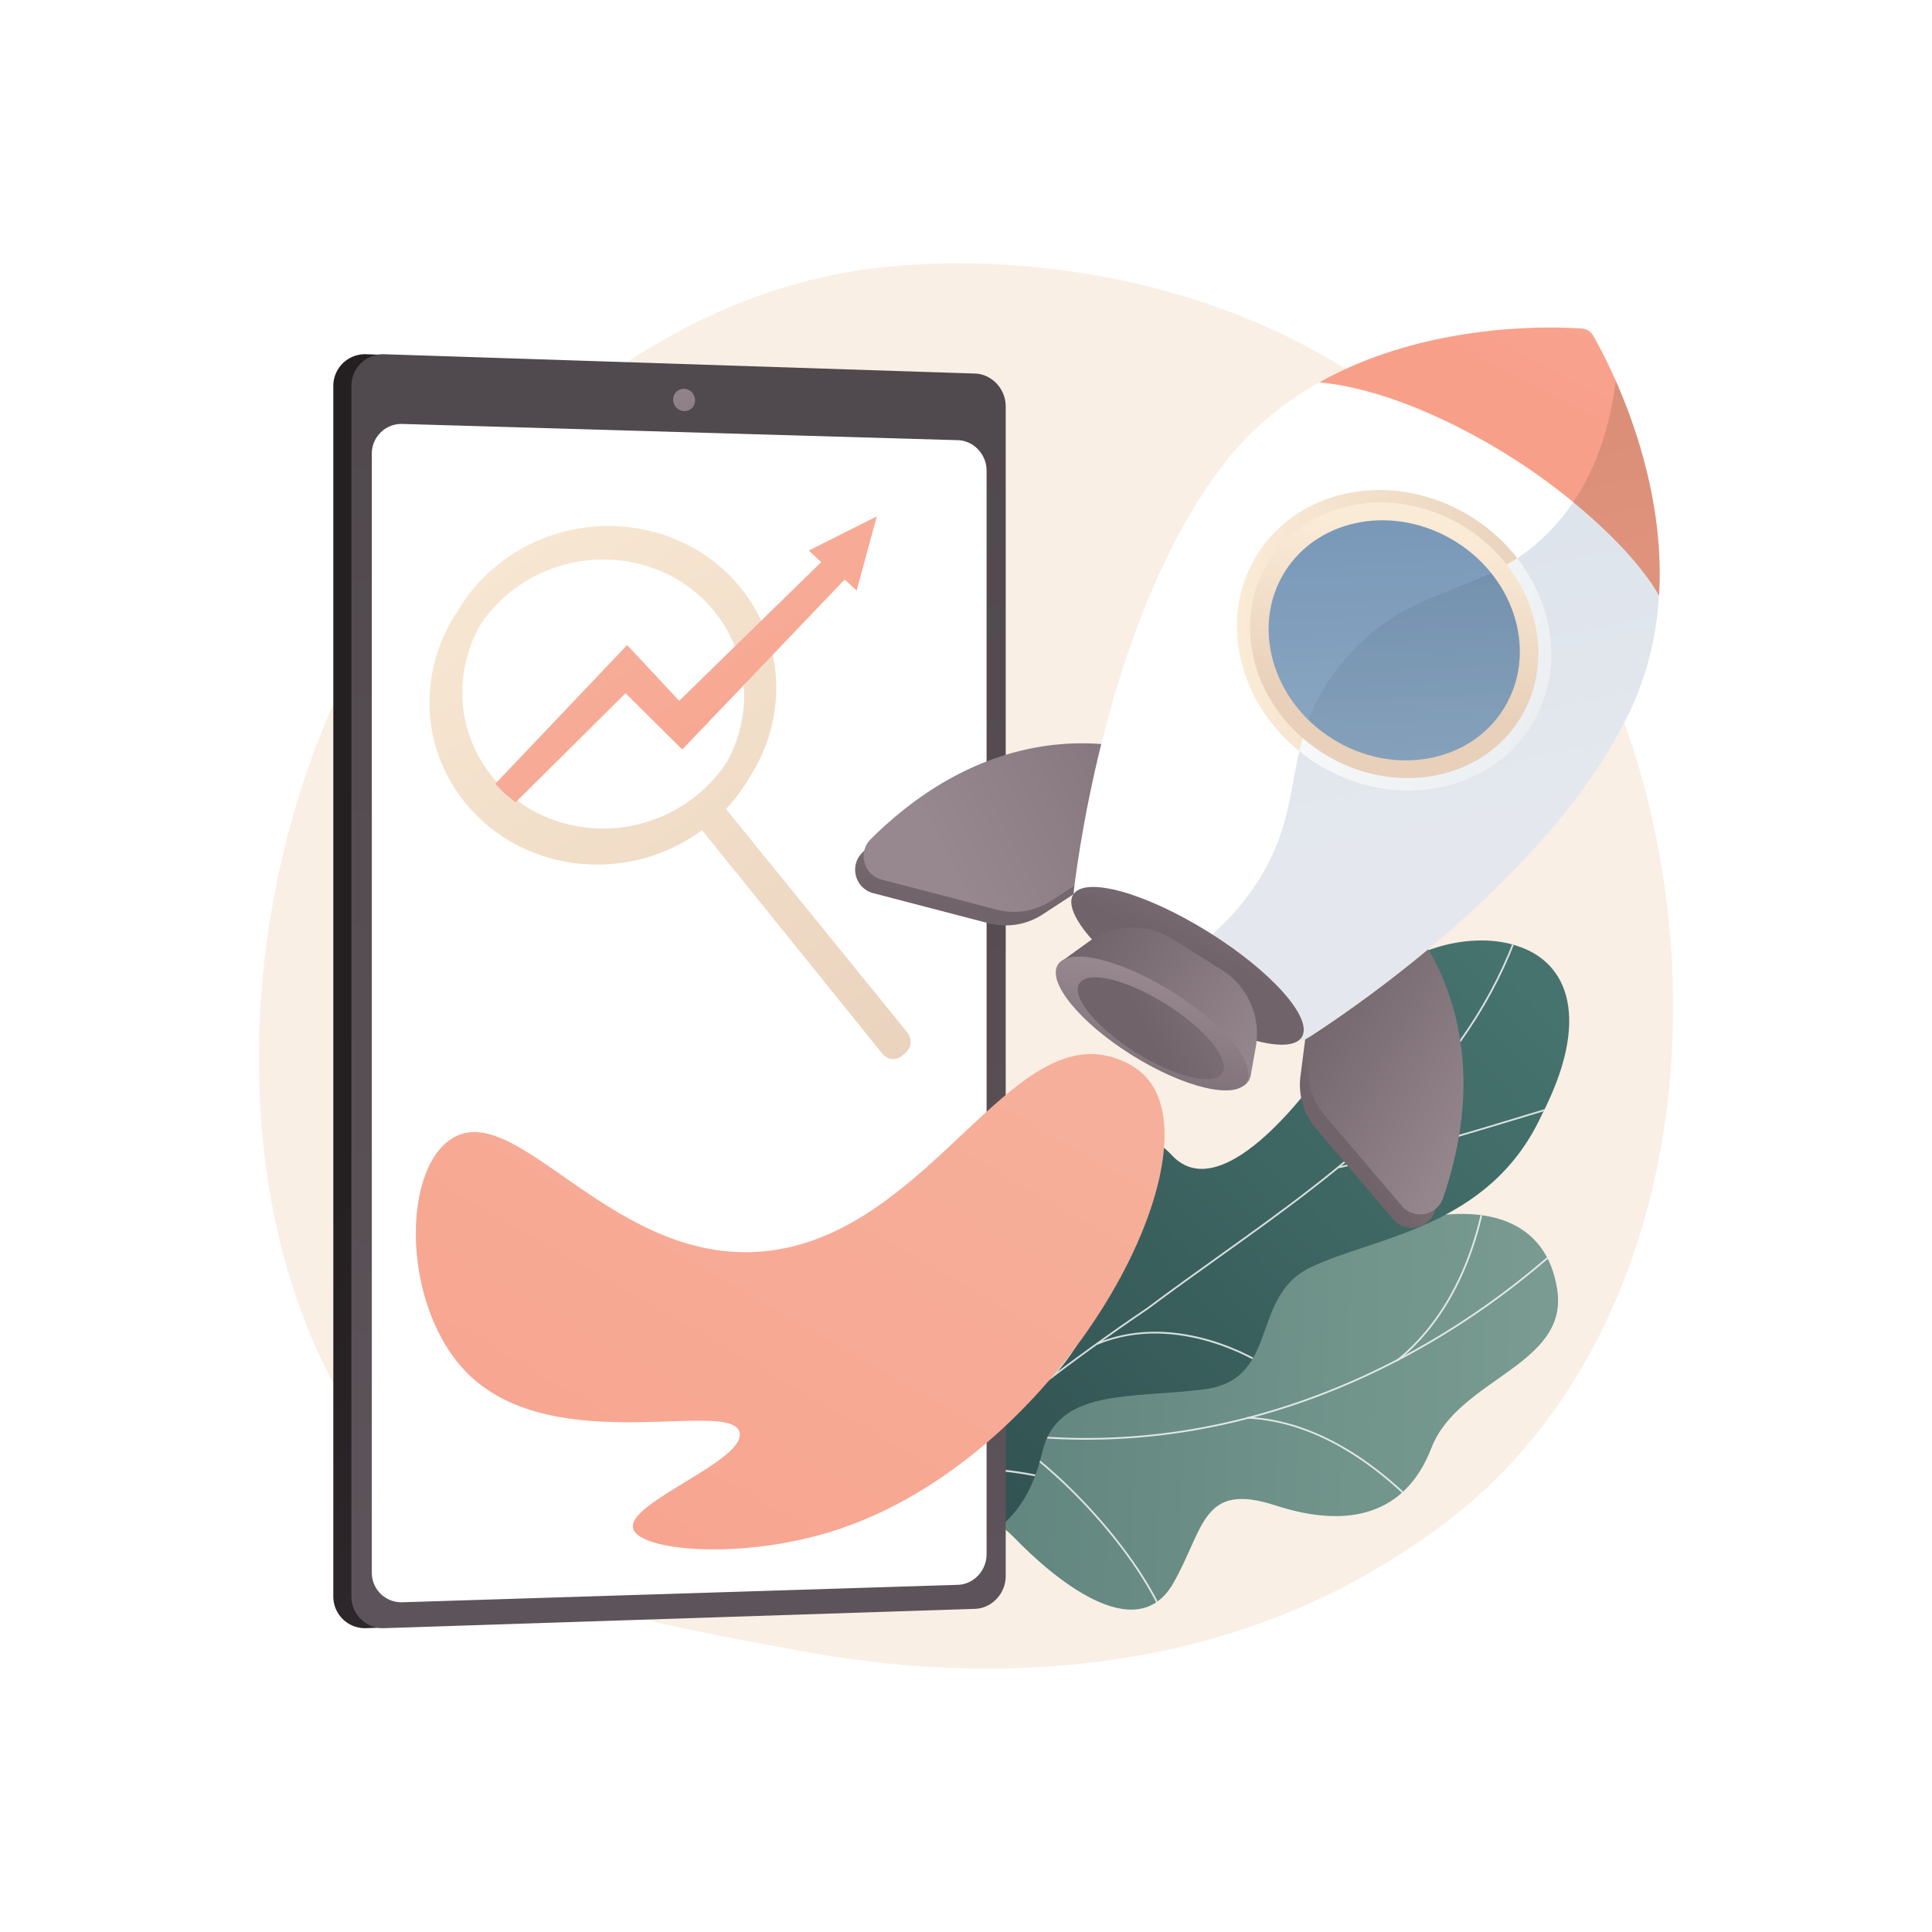 <svg xmlns="http://www.w3.org/2000/svg" xmlns:xlink="http://www.w3.org/1999/xlink" viewBox="0 0 2500 2500"><defs><style>.cls-1{fill:none;}.cls-2{isolation:isolate;}.cls-3{fill:#fff;}.cls-4{fill:#f9efe4;}.cls-5{fill:url(#linear-gradient);}.cls-6{opacity:0.8;mix-blend-mode:soft-light;}.cls-7{clip-path:url(#clip-path);}.cls-8{fill:#fcfdfe;}.cls-9{clip-path:url(#clip-path-2);}.cls-10{fill:url(#linear-gradient-2);}.cls-11{fill:url(#linear-gradient-3);}.cls-12{fill:url(#linear-gradient-4);}.cls-13{fill:url(#linear-gradient-5);}.cls-14{fill:url(#linear-gradient-6);}.cls-15{fill:url(#linear-gradient-7);}.cls-16{fill:url(#linear-gradient-8);}.cls-17{fill:url(#linear-gradient-9);}.cls-18{opacity:0.3;}.cls-18,.cls-21,.cls-23,.cls-30{mix-blend-mode:multiply;}.cls-19{fill:url(#linear-gradient-10);}.cls-20{fill:url(#linear-gradient-11);}.cls-21,.cls-30{opacity:0.25;}.cls-21{fill:url(#linear-gradient-12);}.cls-22{fill:url(#linear-gradient-13);}.cls-23{fill:url(#linear-gradient-14);}.cls-24{fill:url(#linear-gradient-15);}.cls-25{fill:url(#linear-gradient-16);}.cls-26{fill:url(#linear-gradient-17);}.cls-27{fill:url(#linear-gradient-18);}.cls-28{fill:url(#linear-gradient-19);}.cls-29{fill:url(#linear-gradient-20);}.cls-31{fill:url(#linear-gradient-21);}.cls-32{fill:url(#linear-gradient-22);}.cls-33{fill:url(#linear-gradient-23);}.cls-34{fill:url(#linear-gradient-24);}.cls-35{fill:url(#linear-gradient-25);}</style><linearGradient id="linear-gradient" x1="-4654.29" y1="-2225.26" x2="-4384.47" y2="-500.32" gradientTransform="matrix(-0.11, -0.99, -0.99, 0.11, -722.53, -2551.48)" gradientUnits="userSpaceOnUse"><stop offset="0" stop-color="#799b91"/><stop offset="1" stop-color="#3e6764"/></linearGradient><clipPath id="clip-path"><path class="cls-1" d="M1134,1702.78c-33.47,59.07-70,117.79-104,177.08,23.76,30.59,52.46,66,93.24,40.25,56.7-35.8,152.83,31.55,190.32,70.57,46.42,48.3,156.43,143.37,204.92,57.64,40.37-71.38,36.94-131.36,132.18-100.27s168.61,11.1,201.64-74.46c34.76-90,178.35-106.6,162.7-205.45-27.27-172.25-286.43-83.21-381.43,16.77s-123.85,24.39-203.57-22.62c-108.84-64.17-121.66,87-191.34,90.56C1184,1755.61,1171.14,1730.15,1134,1702.78Z"/></clipPath><clipPath id="clip-path-2"><path class="cls-1" d="M1173.31,2020.38q-54.81-53-107.45-108.64c-1.09.13,49.21-98.27,124.8-114.58,148.11-30.38,150-151.65,168.4-211.12,22.88-86,95-158.84,158.47-90,63.08,65.34,181.29-76.21,251.35-200.32,29.5-63.71,131.14-93.77,195-71.46,66.21,21.42,94.68,95.21,31,218.72-67.83,147.21-218.15,157.49-299.61,197.26-80,39-37,147.86-141.83,158.07-90.1,11.26-184.2-1.68-204.38,79.17C1330.15,1958.13,1287.51,2004.6,1173.31,2020.38Z"/></clipPath><linearGradient id="linear-gradient-2" x1="-469.5" y1="-174.93" x2="-830.47" y2="850.99" gradientTransform="matrix(-0.41, -0.91, -0.91, 0.41, 1597.12, 887.89)" gradientUnits="userSpaceOnUse"><stop offset="0" stop-color="#46736e"/><stop offset="1" stop-color="#2f4f4f"/></linearGradient><linearGradient id="linear-gradient-3" x1="1454.6" y1="1812.69" x2="730.33" y2="1194.85" gradientUnits="userSpaceOnUse"><stop offset="0" stop-color="#3b3138"/><stop offset="1" stop-color="#241f21"/></linearGradient><linearGradient id="linear-gradient-4" x1="-1504.31" y1="2238.83" x2="1164.62" y2="2338.11" gradientTransform="translate(-1389.03 524.32) rotate(-90)" gradientUnits="userSpaceOnUse"><stop offset="0" stop-color="#5d535a"/><stop offset="1" stop-color="#464143"/></linearGradient><linearGradient id="linear-gradient-5" x1="859.76" y1="477.01" x2="1003.7" y2="705.94" gradientUnits="userSpaceOnUse"><stop offset="0" stop-color="#96888e"/><stop offset="1" stop-color="#706369"/></linearGradient><linearGradient id="linear-gradient-6" x1="1909" y1="1323.54" x2="1721.7" y2="1457.66" xlink:href="#linear-gradient-5"/><linearGradient id="linear-gradient-7" x1="1324.55" y1="852.75" x2="1275.99" y2="1179.95" xlink:href="#linear-gradient-5"/><linearGradient id="linear-gradient-8" x1="-1944.36" y1="358.23" x2="-1650.16" y2="358.23" gradientTransform="matrix(-0.85, -0.53, -0.53, 0.85, 477.35, 108.83)" xlink:href="#linear-gradient-5"/><linearGradient id="linear-gradient-9" x1="1227.46" y1="1121.13" x2="1743.19" y2="858" xlink:href="#linear-gradient-5"/><linearGradient id="linear-gradient-10" x1="-1729" y1="115.11" x2="-1100.37" y2="-546.5" gradientTransform="matrix(-0.85, -0.53, -0.53, 0.85, 477.35, 108.83)" gradientUnits="userSpaceOnUse"><stop offset="0" stop-color="#a6b2c7"/><stop offset="1" stop-color="#7595b6"/></linearGradient><linearGradient id="linear-gradient-11" x1="2198.02" y1="107.33" x2="1987.31" y2="515.75" gradientUnits="userSpaceOnUse"><stop offset="0" stop-color="#f6af9a"/><stop offset="1" stop-color="#f89f8a"/></linearGradient><linearGradient id="linear-gradient-12" x1="-1695.31" y1="-351.48" x2="-1459.79" y2="-599.36" gradientTransform="matrix(-0.85, -0.53, -0.53, 0.85, 477.35, 108.83)" gradientUnits="userSpaceOnUse"><stop offset="0" stop-color="#956f53"/><stop offset="1" stop-color="#71482f"/></linearGradient><linearGradient id="linear-gradient-13" x1="1600.54" y1="828.57" x2="2007.67" y2="828.57" gradientTransform="translate(1547.29 -1140.03) rotate(57.9)" gradientUnits="userSpaceOnUse"><stop offset="0" stop-color="#faebd7"/><stop offset="1" stop-color="#e8d0ba"/></linearGradient><linearGradient id="linear-gradient-14" x1="-1715.61" y1="-88.5" x2="-1297.22" y2="-88.5" gradientTransform="matrix(-0.85, -0.53, -0.53, 0.85, 477.35, 108.83)" gradientUnits="userSpaceOnUse"><stop offset="0" stop-color="#ebeff2"/><stop offset="1" stop-color="#fff"/></linearGradient><linearGradient id="linear-gradient-15" x1="-1441.39" y1="-229.07" x2="-1544.23" y2="-17.59" gradientTransform="matrix(0, -1, -1, 0, 1708.76, -677.82)" xlink:href="#linear-gradient-13"/><linearGradient id="linear-gradient-16" x1="-1688.64" y1="170.57" x2="-1377.13" y2="-284.02" gradientTransform="matrix(0, -1, -1, 0, 1708.76, -677.82)" gradientUnits="userSpaceOnUse"><stop offset="0" stop-color="#95afc7"/><stop offset="1" stop-color="#7595b6"/></linearGradient><linearGradient id="linear-gradient-17" x1="1663.44" y1="971.35" x2="1542.04" y2="1240.75" gradientTransform="translate(1783.34 -711.94) rotate(57.9)" xlink:href="#linear-gradient-5"/><linearGradient id="linear-gradient-18" x1="-1649.8" y1="445.83" x2="-1363.03" y2="445.83" gradientTransform="matrix(-0.85, -0.53, -0.53, 0.85, 477.35, 108.83)" xlink:href="#linear-gradient-5"/><linearGradient id="linear-gradient-19" x1="-1487.36" y1="440.05" x2="-1557.86" y2="652.18" gradientTransform="matrix(0, -1, -1, 0, 1986.43, -175.79)" xlink:href="#linear-gradient-5"/><linearGradient id="linear-gradient-20" x1="1732.9" y1="1209.81" x2="1483.17" y2="1333.52" gradientTransform="translate(1824.96 -637.99) rotate(57.9)" xlink:href="#linear-gradient-5"/><linearGradient id="linear-gradient-21" x1="-1708.01" y1="157.3" x2="-1396.5" y2="-297.29" gradientTransform="matrix(-0.85, -0.53, -0.53, 0.85, 477.35, 108.83)" gradientUnits="userSpaceOnUse"><stop offset="0" stop-color="#85a0b4"/><stop offset="1" stop-color="#47607e"/></linearGradient><linearGradient id="linear-gradient-22" x1="1158.58" y1="1309.07" x2="562.03" y2="2347.62" xlink:href="#linear-gradient-11"/><linearGradient id="linear-gradient-23" x1="1158.58" y1="1309.08" x2="562.04" y2="2347.62" xlink:href="#linear-gradient-11"/><linearGradient id="linear-gradient-24" x1="536.38" y1="550.25" x2="1209.28" y2="1514.52" gradientTransform="matrix(1, 0, 0, 1, 0, 0)" xlink:href="#linear-gradient-13"/><linearGradient id="linear-gradient-25" x1="807.01" y1="725.05" x2="1121.78" y2="1177.7" xlink:href="#linear-gradient-11"/></defs><title>Business.Marketing.HR_by VIGE.CO_20</title><g class="cls-2"><g id="Background"><rect class="cls-3" width="2500" height="2500"/></g><g id="Illustration"><path class="cls-4" d="M1944.82,1904.64c-47.63,49.1-90.25,78-122.88,99.75-318.25,212.5-682,151.25-794.53,130.32-181.47-33.78-334.65-57.6-466.26-176.51-299.06-270.19-284.52-833.83-56-1183,27.1-41.4,255.27-379.62,619.86-427.28,8.91-1.17,15.57-1.83,21.39-2.45,56.4-6,405.91-37.49,690.89,201.27a850.47,850.47,0,0,1,167.32,189.85C2227.21,1080.39,2227.92,1612.84,1944.82,1904.64Z"/><path class="cls-5" d="M1099.23,1917.4c-5.68-8.07-10.91-30.66-9.85-37.11,7.08-42.92,15.11-124.13,50.79-153.13,6.1-5,35.12,16,43.75,14.74,21.74,8.85,28.74,13.27,53.54,11.53,73.24-5.13,82.55-154.83,192.35-91.07,80.42,46.7,108.48,122.63,203.67,22.57s354.15-189,381.48-16.79c15.69,98.83-128,115.42-162.7,205.46-33,85.56-106.39,105.52-201.65,74.45s-91.74,28.88-132.19,100.27c-48.58,85.76-158.2-9.39-205.06-57.64C1275.62,1951.82,1153.32,1878.35,1099.23,1917.4Z"/><g class="cls-6"><g class="cls-7"><path class="cls-8" d="M1405.72,1863a796.3,796.3,0,0,1-293.06-55.63l.83-2.08c151.15,59.7,316.52,71.47,478.21,34.07,153.86-35.6,301.81-114.49,427.86-228.15l1.5,1.66c-126.33,113.92-274.63,193-428.85,228.67A827.29,827.29,0,0,1,1405.72,1863Z"/><path class="cls-8" d="M1502.25,2086.31c-36.41-80.62-130.77-184.83-210.36-232.3l1.15-1.92c79.92,47.67,174.69,152.33,211.26,233.3Z"/><path class="cls-8" d="M1185.76,1830.67q-6.88,0-13.75-.66l.21-2.22c48,4.57,96.35-15.25,143.9-58.94,34.87-32,68.46-75.94,99.86-130.46l1.94,1.12c-31.51,54.72-65.25,98.79-100.29,131C1274.13,1810.47,1229.83,1830.67,1185.76,1830.67Z"/><path class="cls-8" d="M1827.4,1944.5c-47.65-47.49-123.37-104.92-213.52-108.88l.1-2.24c90.86,4,167.07,61.77,215,109.53Z"/><path class="cls-8" d="M1808.43,1761.49l-1.38-1.75c34.48-27.26,95.39-92.62,115.83-224.06l2.21.35C1904.54,1668.22,1843.18,1734,1808.43,1761.49Z"/></g></g><g class="cls-9"><path class="cls-10" d="M1173.31,2020.38q-54.81-53-107.45-108.64c-1.09.13,49.21-98.27,124.8-114.58,148.11-30.38,150-151.65,168.4-211.12,23.1-85.81,89-149.43,158.55-101.16,78.24,52,182.68-64.34,251.27-189.15,29.5-63.71,131.14-93.77,195-71.46,66.21,21.42,94.68,95.21,31,218.72-67.83,147.21-218.15,157.49-299.61,197.26-80,39-37,147.86-141.83,158.07-90.1,11.26-184.2-1.68-204.38,79.17C1330.15,1958.13,1287.51,2004.6,1173.31,2020.38Z"/><g class="cls-6"><path class="cls-3" d="M1115,1986.53l-1.8-1.34c.56-.8,173.57-159.59,371.35-293.15,30.41-22.76,61.81-45.21,92.17-66.92,81.31-58.12,165.38-118.22,235-188.16,77.81-78.18,129.86-161.53,159.1-254.82l2.14.67c-29.35,93.64-81.58,177.29-159.65,255.73-69.76,70.07-153.9,130.23-235.28,188.41-30.36,21.7-61.74,44.13-92.18,66.92C1287.61,1827.71,1115.86,1985.5,1115,1986.53Z"/><path class="cls-3" d="M1732.21,1511.75l-.48-2.19c81.84-17.93,188.37-50.43,245.6-67.88,46.08-14,46.21-13.92,47.11-13l-.78.8-.19,1.08h0c-1.89,0-21.13,5.87-45.47,13.29C1920.72,1461.29,1814.13,1493.8,1732.21,1511.75Z"/><path class="cls-3" d="M1797.74,1453.12l-2.18-1.08c60-120.82,22.26-213.81,17-218.88a1,1,0,0,0,.61.21l.08-2.43c.77,0,1.29.66,2,1.81C1825.84,1250.52,1854,1340,1797.74,1453.12Z"/><path class="cls-3" d="M1361,1783.64l-1.8-1.64c45.1-49.32,74.15-116.33,86.32-199.2,6.36-43.22,7.76-89,4.2-136.1-.26-3.43-.35-4.64-.3-5.14l2.42.23c0,.36.12,2.38.3,4.72,3.58,47.28,2.16,93.25-4.21,136.65C1435.69,1666.51,1406.44,1734,1361,1783.64Z"/><path class="cls-3" d="M1631.75,1765.24l.33-1.06-.72.84c-.94-.74-107.3-68.29-211.3-25l-.86-2.07c105.79-44,213,24.67,213.75,25.52l.07,1.34Z"/><path class="cls-3" d="M1143.73,1961l-1.92-1.49c17.69-22.84,38-68.86,34.23-158.37-.2-5-.2-5,.26-5.43l1.75,1.69-.88-.85,1.18.26c0,.34,0,2.14.12,4.22C1182.26,1891.28,1161.67,1937.84,1143.73,1961Z"/><path class="cls-3" d="M1185.8,1924.23l-1.5-1.91c18-14.18,63.57-34.6,166.14-12.12,1.41.31,2.32.51,2.65.56l-.35,2.4c-.36-.05-1.33-.26-2.82-.59C1248.34,1890.31,1203.49,1910.32,1185.8,1924.23Z"/></g></g><path class="cls-11" d="M1278,525.84V2039.38c0,22.64-19.34,27.51-41.26,28.23l-751.54,38.86-11.39.38a41,41,0,0,1-42.51-41.19V499.57a41,41,0,0,1,42.51-41.19l15.45.51,754.29,58.67C1265.45,518.27,1278,503.21,1278,525.84Z"/><path class="cls-12" d="M1301.38,525.84V2039.38c0,22.64-17.91,41.74-39.83,42.46l-764.36,25a41,41,0,0,1-42.5-41.19V499.57a41,41,0,0,1,42.5-41.19l764.36,25C1283.47,484.11,1301.38,503.21,1301.38,525.84Z"/><path class="cls-3" d="M1276.64,609.05V2011.17c0,21.13-16.73,38.94-37.22,39.59l-718.73,22.57a38.27,38.27,0,0,1-39.57-38.43V587.1a38.38,38.38,0,0,1,39.57-38.52l718.73,21C1259.91,570.14,1276.64,587.92,1276.64,609.05Z"/><path class="cls-13" d="M899.45,518a13.8,13.8,0,0,1-14.19,14,14.86,14.86,0,0,1-14.21-14.88,13.8,13.8,0,0,1,14.21-14A14.87,14.87,0,0,1,899.45,518Z"/><path class="cls-14" d="M1795.52,1191.08s145.29,131.1,60.79,376.78c-7.87,22.89-37.72,28.45-53.41,10L1703,1460.5a87.68,87.68,0,0,1-20.19-68L1699,1266.6Z"/><path class="cls-15" d="M1481.46,994.07s-181.27-73.75-365.68,109.25c-17.18,17-9.2,46.34,14.22,52.45l149.18,38.89a87.71,87.71,0,0,0,70-11.43l106.24-69.4Z"/><path class="cls-16" d="M1806.51,1173.55s145.3,131.1,60.8,376.78c-7.87,22.88-37.72,28.45-53.41,10L1714,1443a87.64,87.64,0,0,1-20.19-68L1710,1249.07Z"/><path class="cls-17" d="M1492.46,976.54s-181.27-73.76-365.68,109.25c-17.18,17-9.2,46.34,14.21,52.44l149.19,38.9a87.68,87.68,0,0,0,70-11.43l106.25-69.4Z"/><path class="cls-3" d="M1587.25,595.83c161.3-203.21,469.16-170.15,469.36-169.8.4,0,164.16,262.84,51.41,496.48-102.27,211.93-362.34,386.34-412.45,418.56-5.39,3.46-14.22,8.37-18.2,3.35-77.43-97.63-173-154.19-282.92-177.37-6.08-1.29-5.32-11.23-4.57-17.4C1397,1091.33,1440.69,780.48,1587.25,595.83Z"/><g class="cls-18"><path class="cls-19" d="M1734.67,860.05C1825,747.17,1924.85,778.39,2013.17,679c32.25-36.3,65.66-93.05,77.71-186.07,41,93,95,268.26,17.14,429.6-102.27,211.93-362.34,386.34-412.45,418.56-5.39,3.47-14.22,8.37-18.2,3.35-39.11-49.32-82.88-88.15-130.77-117.5,35.69-26.87,60.31-55.25,77.91-81.72C1695.49,1038.46,1652.35,962.9,1734.67,860.05Z"/></g><path class="cls-20" d="M1953.51,590.4c-76-47.67-167.58-88.33-246.31-95.6,138.62-77.7,299.92-72.51,340-69.62a17.88,17.88,0,0,1,14.24,8.93c20.05,34.86,94.92,177.83,85.3,336.43C2112.19,709.79,2029.5,638.07,1953.51,590.4Z"/><path class="cls-21" d="M2090.88,492.92c.19.43.39.87.58,1.31l1,2.24c.32.75.65,1.5,1,2.26l.93,2.18c.34.81.69,1.62,1,2.44s.59,1.4.89,2.11l1.09,2.61c.28.68.56,1.37.85,2.06l1.13,2.78.81,2c.39,1,.78,2,1.18,3,.25.64.5,1.28.76,1.92.4,1,.81,2.07,1.21,3.11l.74,1.89,1.24,3.24c.23.61.46,1.23.7,1.85.42,1.12.85,2.26,1.27,3.4l.66,1.79c.44,1.17.87,2.35,1.3,3.54l.63,1.75,1.32,3.68c.19.57.39,1.13.59,1.7.45,1.26.89,2.54,1.33,3.82l.57,1.66c.45,1.31.9,2.63,1.34,4,.18.53.36,1.08.54,1.62.45,1.35.9,2.7,1.34,4.07.18.53.35,1.06.52,1.59l1.35,4.21.48,1.54,1.35,4.33.45,1.5c.45,1.48.9,3,1.34,4.46l.44,1.46c.44,1.52.89,3,1.33,4.59l.4,1.39q.67,2.36,1.33,4.73c.12.45.24.9.37,1.35.44,1.61.88,3.22,1.31,4.85.12.43.23.87.35,1.31q.65,2.46,1.28,5l.33,1.29c.43,1.68.85,3.36,1.27,5.06l.3,1.23c.41,1.72.83,3.45,1.23,5.18.1.4.19.8.28,1.2q.61,2.64,1.21,5.29c.08.38.17.76.25,1.14.4,1.79.79,3.6,1.18,5.41.07.36.15.73.23,1.09q.57,2.76,1.13,5.53l.21,1c.37,1.87.74,3.75,1.09,5.64.07.33.13.66.19,1q.54,2.87,1,5.75c.05.31.11.62.16.92.34,1.95.68,3.91,1,5.87l.15.89q.48,3,1,6c0,.27.07.53.12.8q.45,3,.89,6.11c0,.24.07.48.1.72q.44,3.1.84,6.24c0,.21.05.43.08.65q.39,3.17.77,6.36l.06.54c.24,2.17.48,4.34.7,6.52,0,.15,0,.29,0,.44.22,2.21.43,4.44.63,6.67l0,.31c.2,2.28.38,4.55.55,6.84,0,.05,0,.11,0,.16a487.13,487.13,0,0,1,.55,65.59c-22.1-38.83-63.86-82.13-111-120.77C2059.94,614,2081.66,564.07,2090.88,492.92Z"/><ellipse class="cls-22" cx="1804.1" cy="828.57" rx="188.39" ry="209.19" transform="translate(143.51 1916.56) rotate(-57.9)"/><path class="cls-23" d="M1734.67,860.05c73.73-92.11,153.77-88.28,228.72-137.77,50.08,64.41,59.93,150.48,17.92,217.45-55.29,88.14-179.45,109.82-277.32,48.43a234.28,234.28,0,0,1-22.72-16.23C1689.42,936.49,1702.41,900.37,1734.67,860.05Z"/><ellipse class="cls-24" cx="1804.1" cy="828.57" rx="172.68" ry="191.75" transform="translate(143.5 1916.55) rotate(-57.9)"/><ellipse class="cls-25" cx="1804.1" cy="828.57" rx="150.43" ry="167.03" transform="translate(143.5 1916.55) rotate(-57.9)"/><ellipse class="cls-26" cx="1535.18" cy="1255.96" rx="51.4" ry="173.98" transform="matrix(0.53, -0.85, 0.85, 0.53, -344.57, 1889.02)"/><path class="cls-27" d="M1517.51,1215.17l63.25,39.68a97.58,97.58,0,0,1,44.24,99.64l-6.56,37.13a19.56,19.56,0,0,1-29.65,13.16L1379,1273.19a19.56,19.56,0,0,1-1-32.42l30.57-22.06A97.58,97.58,0,0,1,1517.51,1215.17Z"/><ellipse class="cls-28" cx="1489.15" cy="1330.56" rx="48.51" ry="143.58" transform="matrix(0.53, -0.85, 0.85, 0.53, -429.33, 1884.99)"/><ellipse class="cls-29" cx="1489.15" cy="1330.56" rx="36.86" ry="109.12" transform="translate(-429.33 1884.99) rotate(-57.9)"/><g class="cls-30"><path class="cls-31" d="M1734.67,860.05c62.71-78.34,130-87.28,194.8-118.65,41.56,51.67,50.17,121.65,16.13,175.93C1901.45,987.7,1802.31,1005,1724.17,956a184.42,184.42,0,0,1-31-24.33C1701.85,908.86,1714.48,885.28,1734.67,860.05Z"/></g><path class="cls-32" d="M1444.17,1369.58C1308,1322,1204.07,1591.23,997.29,1618.22,795.7,1644.54,669.75,1418,584,1473.74c-65.72,42.7-63.36,222.31,23.52,305.77C719.65,1887.22,946,1809.3,957,1853.43c9.07,36.58-146.32,90.9-137.76,124.32,7.46,29.1,138.93,41.15,258.72,3.36,289.57-91.36,493.76-468.54,409.92-581.29C1473.1,1380,1452.54,1372.5,1444.17,1369.58Z"/><g class="cls-18"><path class="cls-33" d="M1487.85,1399.82a77.62,77.62,0,0,0-12.6-13.28c3.58,68.68-5.67,138.24-51.24,171.2-41.59,30.09-75.5,2.24-134.4,26.88-124.09,51.93-108.49,230.82-188.16,245.29-71.6,13-100.52-128.92-228.48-154.57-109.83-22-171,66-235.2,37-37.79-17.09-70.93-72.19-71.34-221.94-46.82,60.91-37.13,214,41.1,289.15C719.65,1887.22,946,1809.3,957,1853.43c9.07,36.58-146.32,90.9-137.76,124.32,7.46,29.1,138.93,41.15,258.72,3.36C1367.5,1889.75,1571.69,1512.57,1487.85,1399.82Z"/></g><path class="cls-34" d="M1174.08,1336,939.39,1046.86a217.73,217.73,0,0,0,30.72-41.51c49.38-76,46.06-175.77-13.76-247.3-73.79-88.24-208.57-103.23-304.14-33.41a221.09,221.09,0,0,0-62.06,69.3c-47.34,73.07-47.26,169.23,9.44,241.77C673,1129.6,811,1145.9,908.45,1074.21l14.5,18h0l213.68,264.94h0l5.25,6.5a18.33,18.33,0,0,0,2.62,2.66,18.32,18.32,0,0,0,11.33,4.13,17.38,17.38,0,0,0,8.39-2.15,16.45,16.45,0,0,0,1.54-1,16.05,16.05,0,0,0,1.47-1.14l4.76-4.09,0,0A18.87,18.87,0,0,0,1174.08,1336ZM666.66,761.31c80.41-59.14,194.13-46.57,256.19,28C970.13,846.17,975,923.87,940.55,986a186.38,186.38,0,0,1-40.79,44.65c-82,64.78-201.46,52.34-264.49-27.85-45.34-57.69-47.91-133.46-14.08-193.62A186.26,186.26,0,0,1,666.66,761.31Z"/><path class="cls-35" d="M667.28,1038.17a153.12,153.12,0,0,1-26.32-24L811.52,834.69l67.36,72.2,183.71-179.5-15.95-15,87.95-44.22-26.14,96.1-15.39-14.47-210.22,220L809.42,897Z"/></g></g></svg>